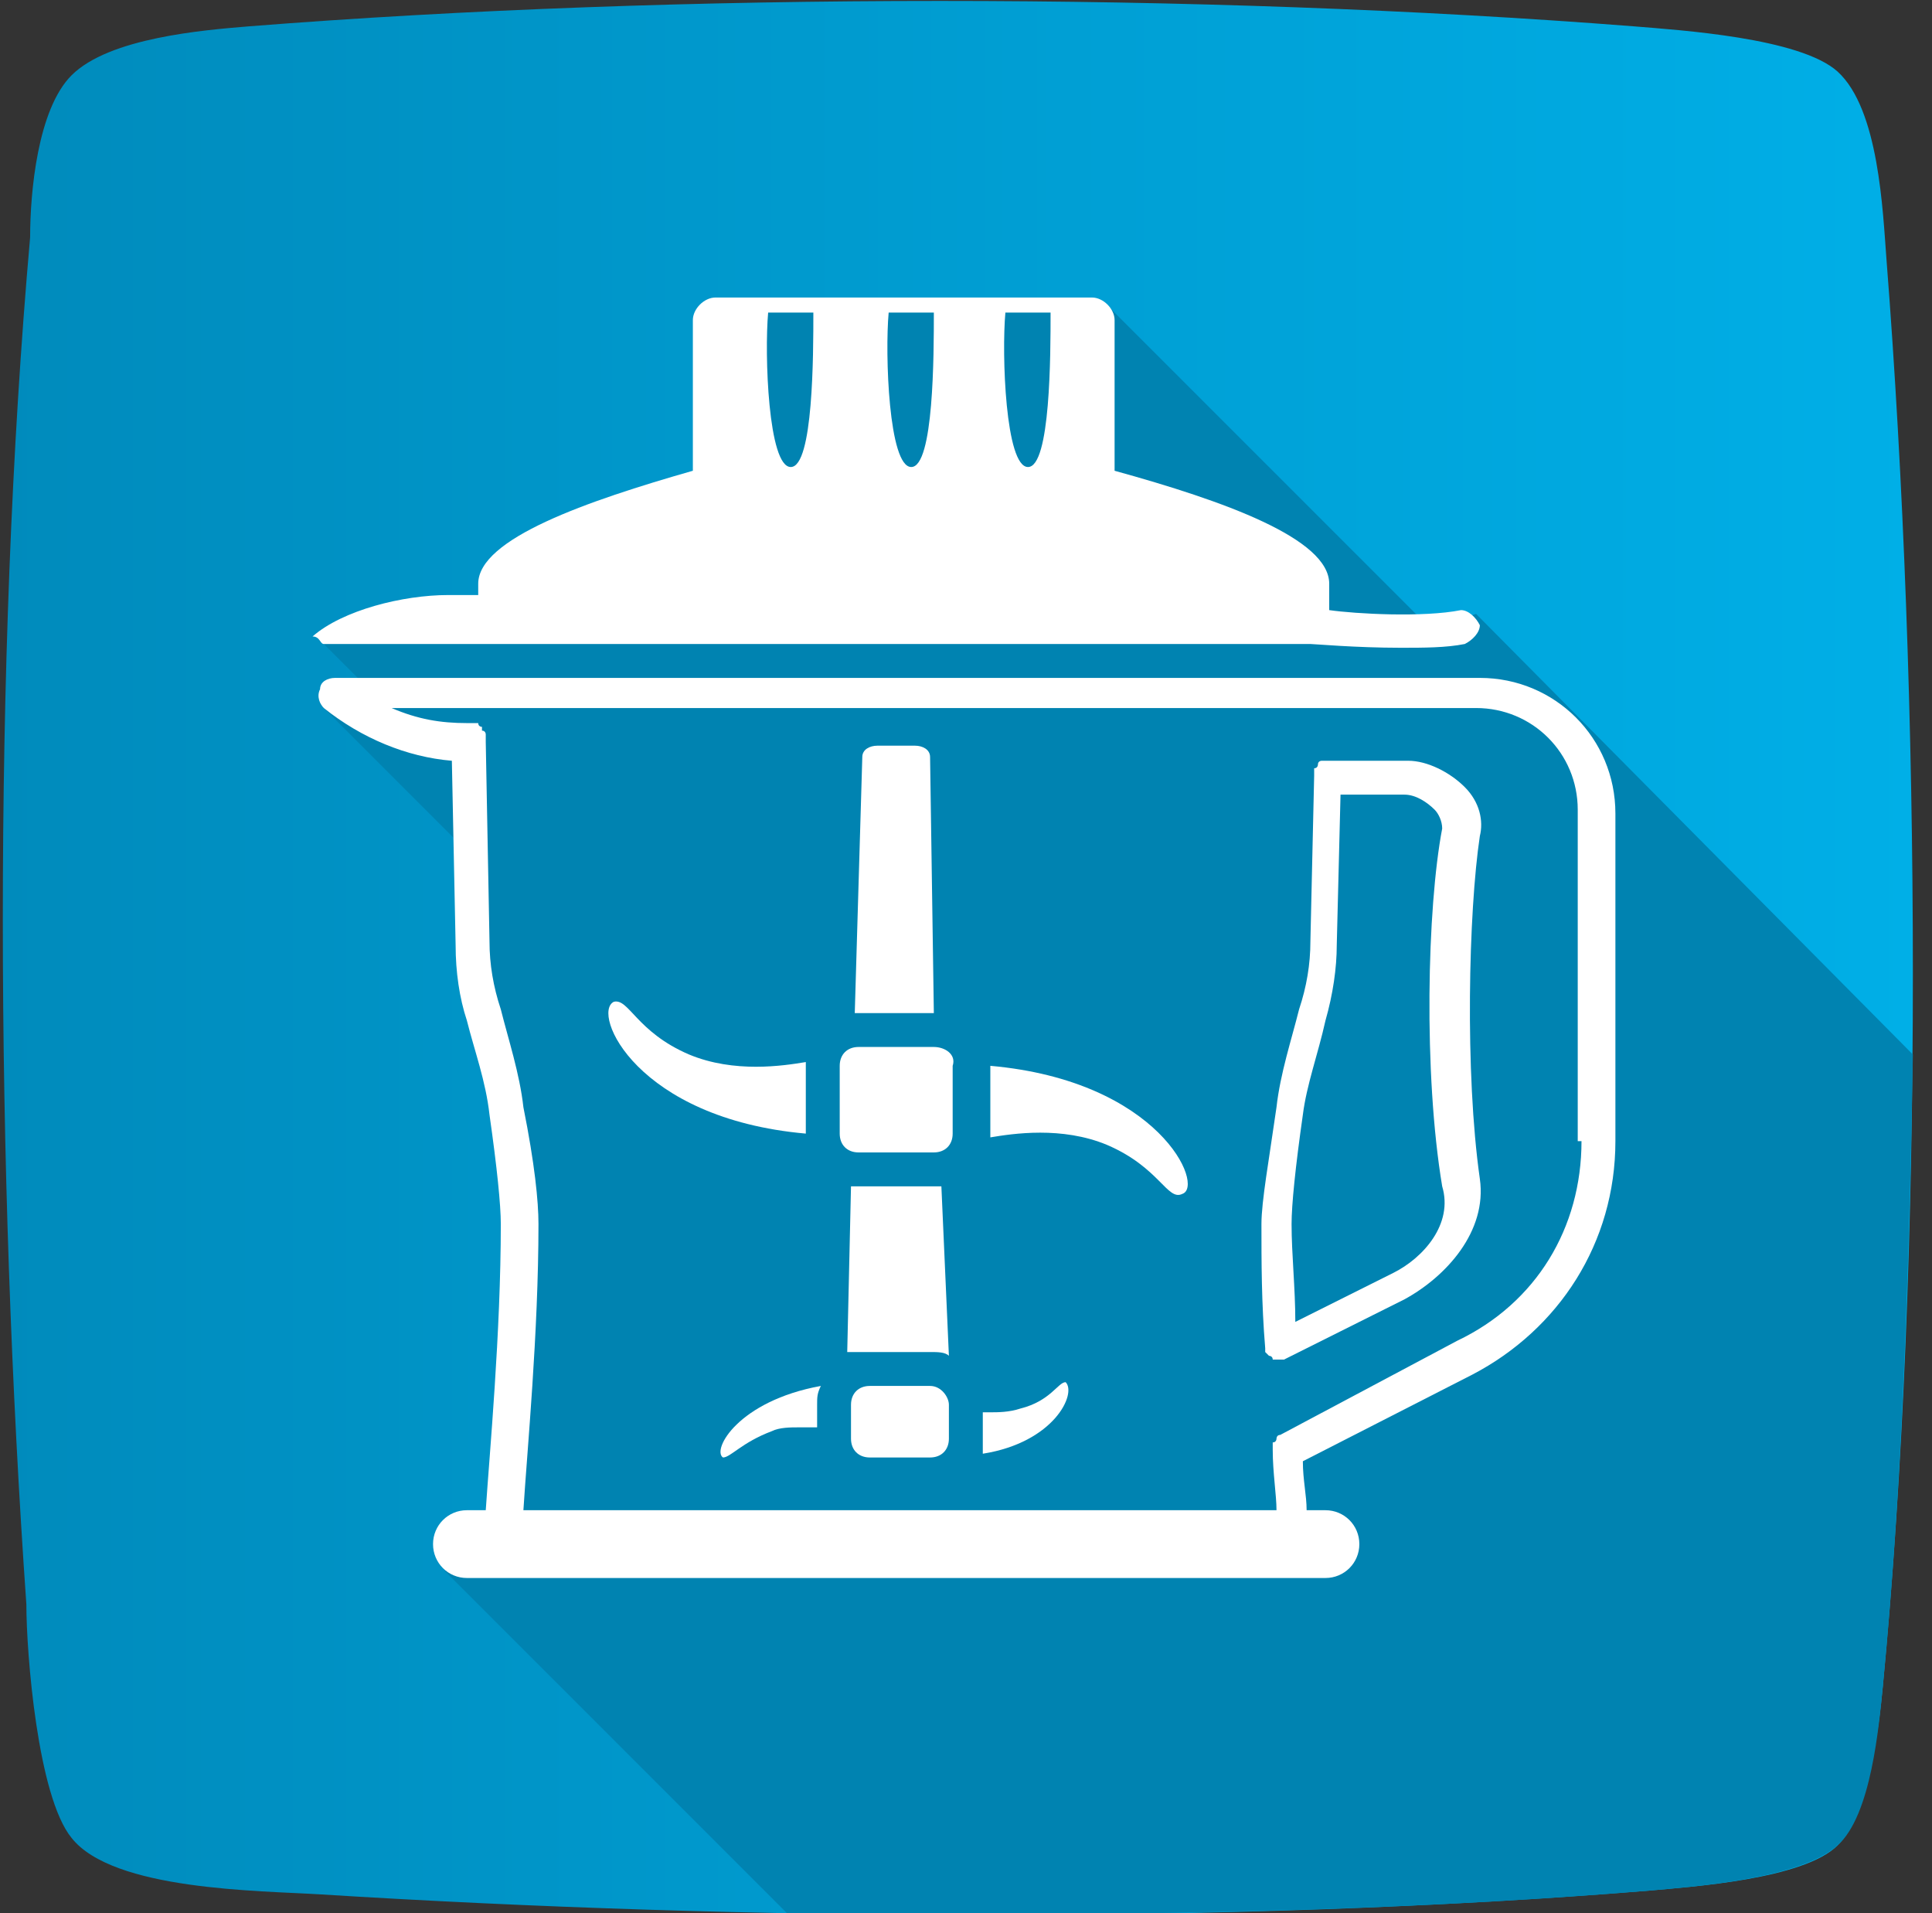<svg width="101" height="100" viewBox="0 0 101 100" fill="none" xmlns="http://www.w3.org/2000/svg">
<rect x="0" y="0" width="101" height="100" fill="#333333" stroke="none"/>
<g clip-path="url(#clip0)">
<path fill-rule="evenodd" clip-rule="evenodd" d="M3.74 3.937C5.709 1.969 10.63 1.575 12.992 1.378C35.433 -0.394 62.795 -0.394 85.433 1.378C87.795 1.575 94.094 1.969 96.063 3.74C98.228 5.709 98.425 11.024 98.622 13.583C100.394 36.221 100.591 65.551 98.425 88.189C98.228 90.354 97.638 94.882 96.063 96.457C94.291 98.228 88.386 98.622 86.221 98.819C64.37 100.591 38.779 100.394 16.732 99.016C13.583 98.819 5.906 98.819 3.74 96.063C1.968 93.898 1.378 86.417 1.378 83.858C-0.197 61.417 -0.394 34.646 1.575 12.402C1.575 10.039 1.968 5.709 3.74 3.937Z" fill="url(#paint0_linear)"/>
<path fill-rule="evenodd" clip-rule="evenodd" d="M23.228 82.087L41.142 100C56.496 100.197 72.047 100 86.221 98.819C88.386 98.622 94.094 98.228 96.063 96.457C97.835 94.882 98.228 90.157 98.425 88.189C99.409 78.15 99.803 66.732 100 55.118L77.165 32.087L74.803 32.874L57.874 15.945H56.102H38.779V26.968L30.512 28.937L27.953 31.89L16.732 33.465L19.685 36.417L16.732 36.811L24.803 44.882L24.606 48.032L25.197 52.756L27.165 62.598L26.968 70.866L26.378 79.921L25.394 80.118L26.575 81.496L23.228 82.087Z" fill="#0083B1"/>
<path d="M42.52 16.339C42.52 18.504 42.52 24.41 41.339 24.41C40.157 24.41 39.961 18.504 40.157 16.339H42.52ZM48.819 16.339C48.819 18.504 48.819 24.41 47.638 24.41C46.457 24.41 46.26 18.504 46.457 16.339H48.819ZM54.921 16.339C54.921 18.504 54.921 24.41 53.74 24.41C52.559 24.41 52.362 18.504 52.559 16.339H54.921ZM16.929 33.661H68.307H68.504C68.701 33.661 70.866 33.858 73.228 33.858C74.409 33.858 75.591 33.858 76.575 33.661C76.969 33.465 77.362 33.071 77.362 32.677C77.165 32.283 76.772 31.89 76.378 31.89C74.409 32.283 70.866 32.087 69.488 31.89V31.102V30.512C69.488 28.15 63.976 26.181 58.268 24.606V16.732C58.268 16.142 57.677 15.551 57.087 15.551H56.299H54.921H52.362H48.622H46.063H42.323H39.764H38.189H37.402C36.811 15.551 36.221 16.142 36.221 16.732V24.606C30.709 26.181 25 28.15 25 30.512C25 30.709 25 30.905 25 31.102H23.425C21.063 31.102 17.913 31.89 16.339 33.268C16.732 33.268 16.732 33.661 16.929 33.661Z" fill="white"/>
<path d="M77.362 35.433H69.488H17.52C17.126 35.433 16.732 35.63 16.732 36.024C16.535 36.417 16.732 36.811 16.929 37.008C18.898 38.583 21.26 39.567 23.622 39.764L23.819 49.41C23.819 50.787 24.016 52.165 24.409 53.346C24.803 54.921 25.394 56.496 25.59 58.268C25.984 61.024 26.181 62.992 26.181 63.976C26.181 69.685 25.59 75.984 25.394 78.937H24.409C23.425 78.937 22.638 79.724 22.638 80.709C22.638 81.693 23.425 82.48 24.409 82.48H69.291C70.276 82.48 71.063 81.693 71.063 80.709C71.063 79.724 70.276 78.937 69.291 78.937H68.307C68.307 78.15 68.11 77.362 68.11 76.378L76.969 71.85C81.496 69.488 84.449 64.961 84.449 59.646V42.52C84.449 38.583 81.299 35.433 77.362 35.433ZM82.677 59.646C82.677 64.173 80.315 68.11 76.181 70.079L66.929 75C66.732 75 66.732 75.197 66.732 75.197C66.732 75.197 66.732 75.394 66.535 75.394V75.591V75.787C66.535 76.969 66.732 78.15 66.732 78.937H27.362C27.559 75.787 28.15 69.685 28.15 63.976C28.15 62.795 27.953 60.827 27.362 57.874C27.165 56.102 26.575 54.331 26.181 52.756C25.787 51.575 25.59 50.394 25.59 49.213L25.394 38.78V38.583V38.386C25.394 38.386 25.394 38.189 25.197 38.189C25.197 38.189 25.197 38.189 25.197 37.992C25.197 37.992 25 37.992 25 37.795C25 37.795 25 37.795 24.803 37.795C24.606 37.795 24.606 37.795 24.409 37.795C23.032 37.795 21.85 37.599 20.472 37.008H69.291H77.165C80.118 37.008 82.48 39.37 82.48 42.323V59.646H82.677Z" fill="white"/>
<path d="M77.362 43.701C77.559 42.913 77.362 41.929 76.575 41.142C75.787 40.354 74.606 39.764 73.622 39.764H69.488C69.291 39.764 69.291 39.764 69.094 39.764C69.094 39.764 68.898 39.764 68.898 39.961C68.898 39.961 68.898 40.157 68.701 40.157C68.701 40.157 68.701 40.157 68.701 40.354V40.551L68.504 49.212C68.504 50.394 68.307 51.575 67.913 52.756C67.52 54.331 66.929 56.102 66.732 57.874C66.339 60.63 65.945 62.795 65.945 63.976C65.945 65.945 65.945 68.11 66.142 70.472V70.669L66.339 70.866C66.339 70.866 66.535 70.866 66.535 71.063H66.732C66.929 71.063 66.929 71.063 67.126 71.063L73.425 67.913C75.591 66.732 77.756 64.37 77.362 61.614C76.575 56.102 76.772 47.638 77.362 43.701ZM72.835 66.535L67.716 69.094C67.716 67.323 67.52 65.551 67.52 63.976C67.52 62.992 67.716 61.024 68.11 58.268C68.307 56.693 68.898 55.118 69.291 53.346C69.685 51.968 69.882 50.59 69.882 49.409L70.079 41.535H73.425C74.016 41.535 74.606 41.929 75 42.323C75.197 42.52 75.394 42.913 75.394 43.307C74.606 47.441 74.409 56.102 75.394 62.008C75.984 63.976 74.409 65.748 72.835 66.535Z" fill="white"/>
<path d="M42.126 59.252V55.709C42.126 55.512 42.126 55.512 42.126 55.512C40.945 55.709 38.386 56.102 36.024 55.118C33.268 53.937 32.874 52.165 32.087 52.362C30.905 52.953 33.268 58.465 42.126 59.252Z" fill="white"/>
<path d="M51.772 55.709V59.252V59.449C52.953 59.252 55.512 58.858 57.874 59.843C60.63 61.024 61.024 62.795 61.811 62.402C62.992 62.008 60.63 56.496 51.772 55.709Z" fill="white"/>
<path d="M48.819 52.953C49.016 52.953 49.016 52.953 48.819 52.953L48.622 39.567C48.622 39.173 48.228 38.976 47.835 38.976H45.866C45.472 38.976 45.079 39.173 45.079 39.567L44.685 52.953C44.685 52.953 44.685 52.953 44.882 52.953H48.819Z" fill="white"/>
<path d="M45.472 70.669H48.622C49.016 70.669 49.409 70.669 49.606 70.866L49.213 62.008C49.016 62.008 49.016 62.008 48.819 62.008H44.882C44.685 62.008 44.685 62.008 44.488 62.008L44.291 70.669C44.488 70.669 44.685 70.669 44.882 70.669C45.276 70.669 45.276 70.669 45.472 70.669Z" fill="white"/>
<path d="M37.795 76.181C37.795 76.378 37.795 76.378 37.795 76.181C38.189 76.181 38.779 75.394 40.354 74.803C40.748 74.606 41.339 74.606 41.732 74.606C42.126 74.606 42.323 74.606 42.717 74.606V73.425C42.717 73.031 42.717 72.835 42.913 72.441C38.583 73.228 37.205 75.787 37.795 76.181Z" fill="white"/>
<path d="M55.709 72.244C55.315 72.244 54.921 73.228 53.346 73.622C52.756 73.819 52.165 73.819 51.772 73.819C51.575 73.819 51.575 73.819 51.378 73.819V75.197C51.378 75.394 51.378 75.591 51.378 75.984C55.118 75.394 56.299 72.835 55.709 72.244Z" fill="white"/>
<path d="M48.819 54.724H44.882C44.291 54.724 43.898 55.118 43.898 55.709V59.252C43.898 59.843 44.291 60.236 44.882 60.236H48.819C49.41 60.236 49.803 59.843 49.803 59.252V55.709C50 55.118 49.41 54.724 48.819 54.724Z" fill="white"/>
<path d="M48.622 72.441H45.472C44.882 72.441 44.488 72.835 44.488 73.425V75.197C44.488 75.787 44.882 76.181 45.472 76.181H48.622C49.213 76.181 49.606 75.787 49.606 75.197V73.425C49.606 73.031 49.213 72.441 48.622 72.441Z" fill="white"/>
</g>
<defs>
<linearGradient id="paint0_linear" x1="-1.35789e-06" y1="50.009" x2="100.122" y2="50.009" gradientUnits="userSpaceOnUse">
<stop stop-color="#008BBC"/>
<stop offset="1" stop-color="#00AFE7"/>
</linearGradient>
<clipPath id="clip0">
<rect width="100.197" height="100" fill="white"/>
</clipPath>
</defs>
</svg>
